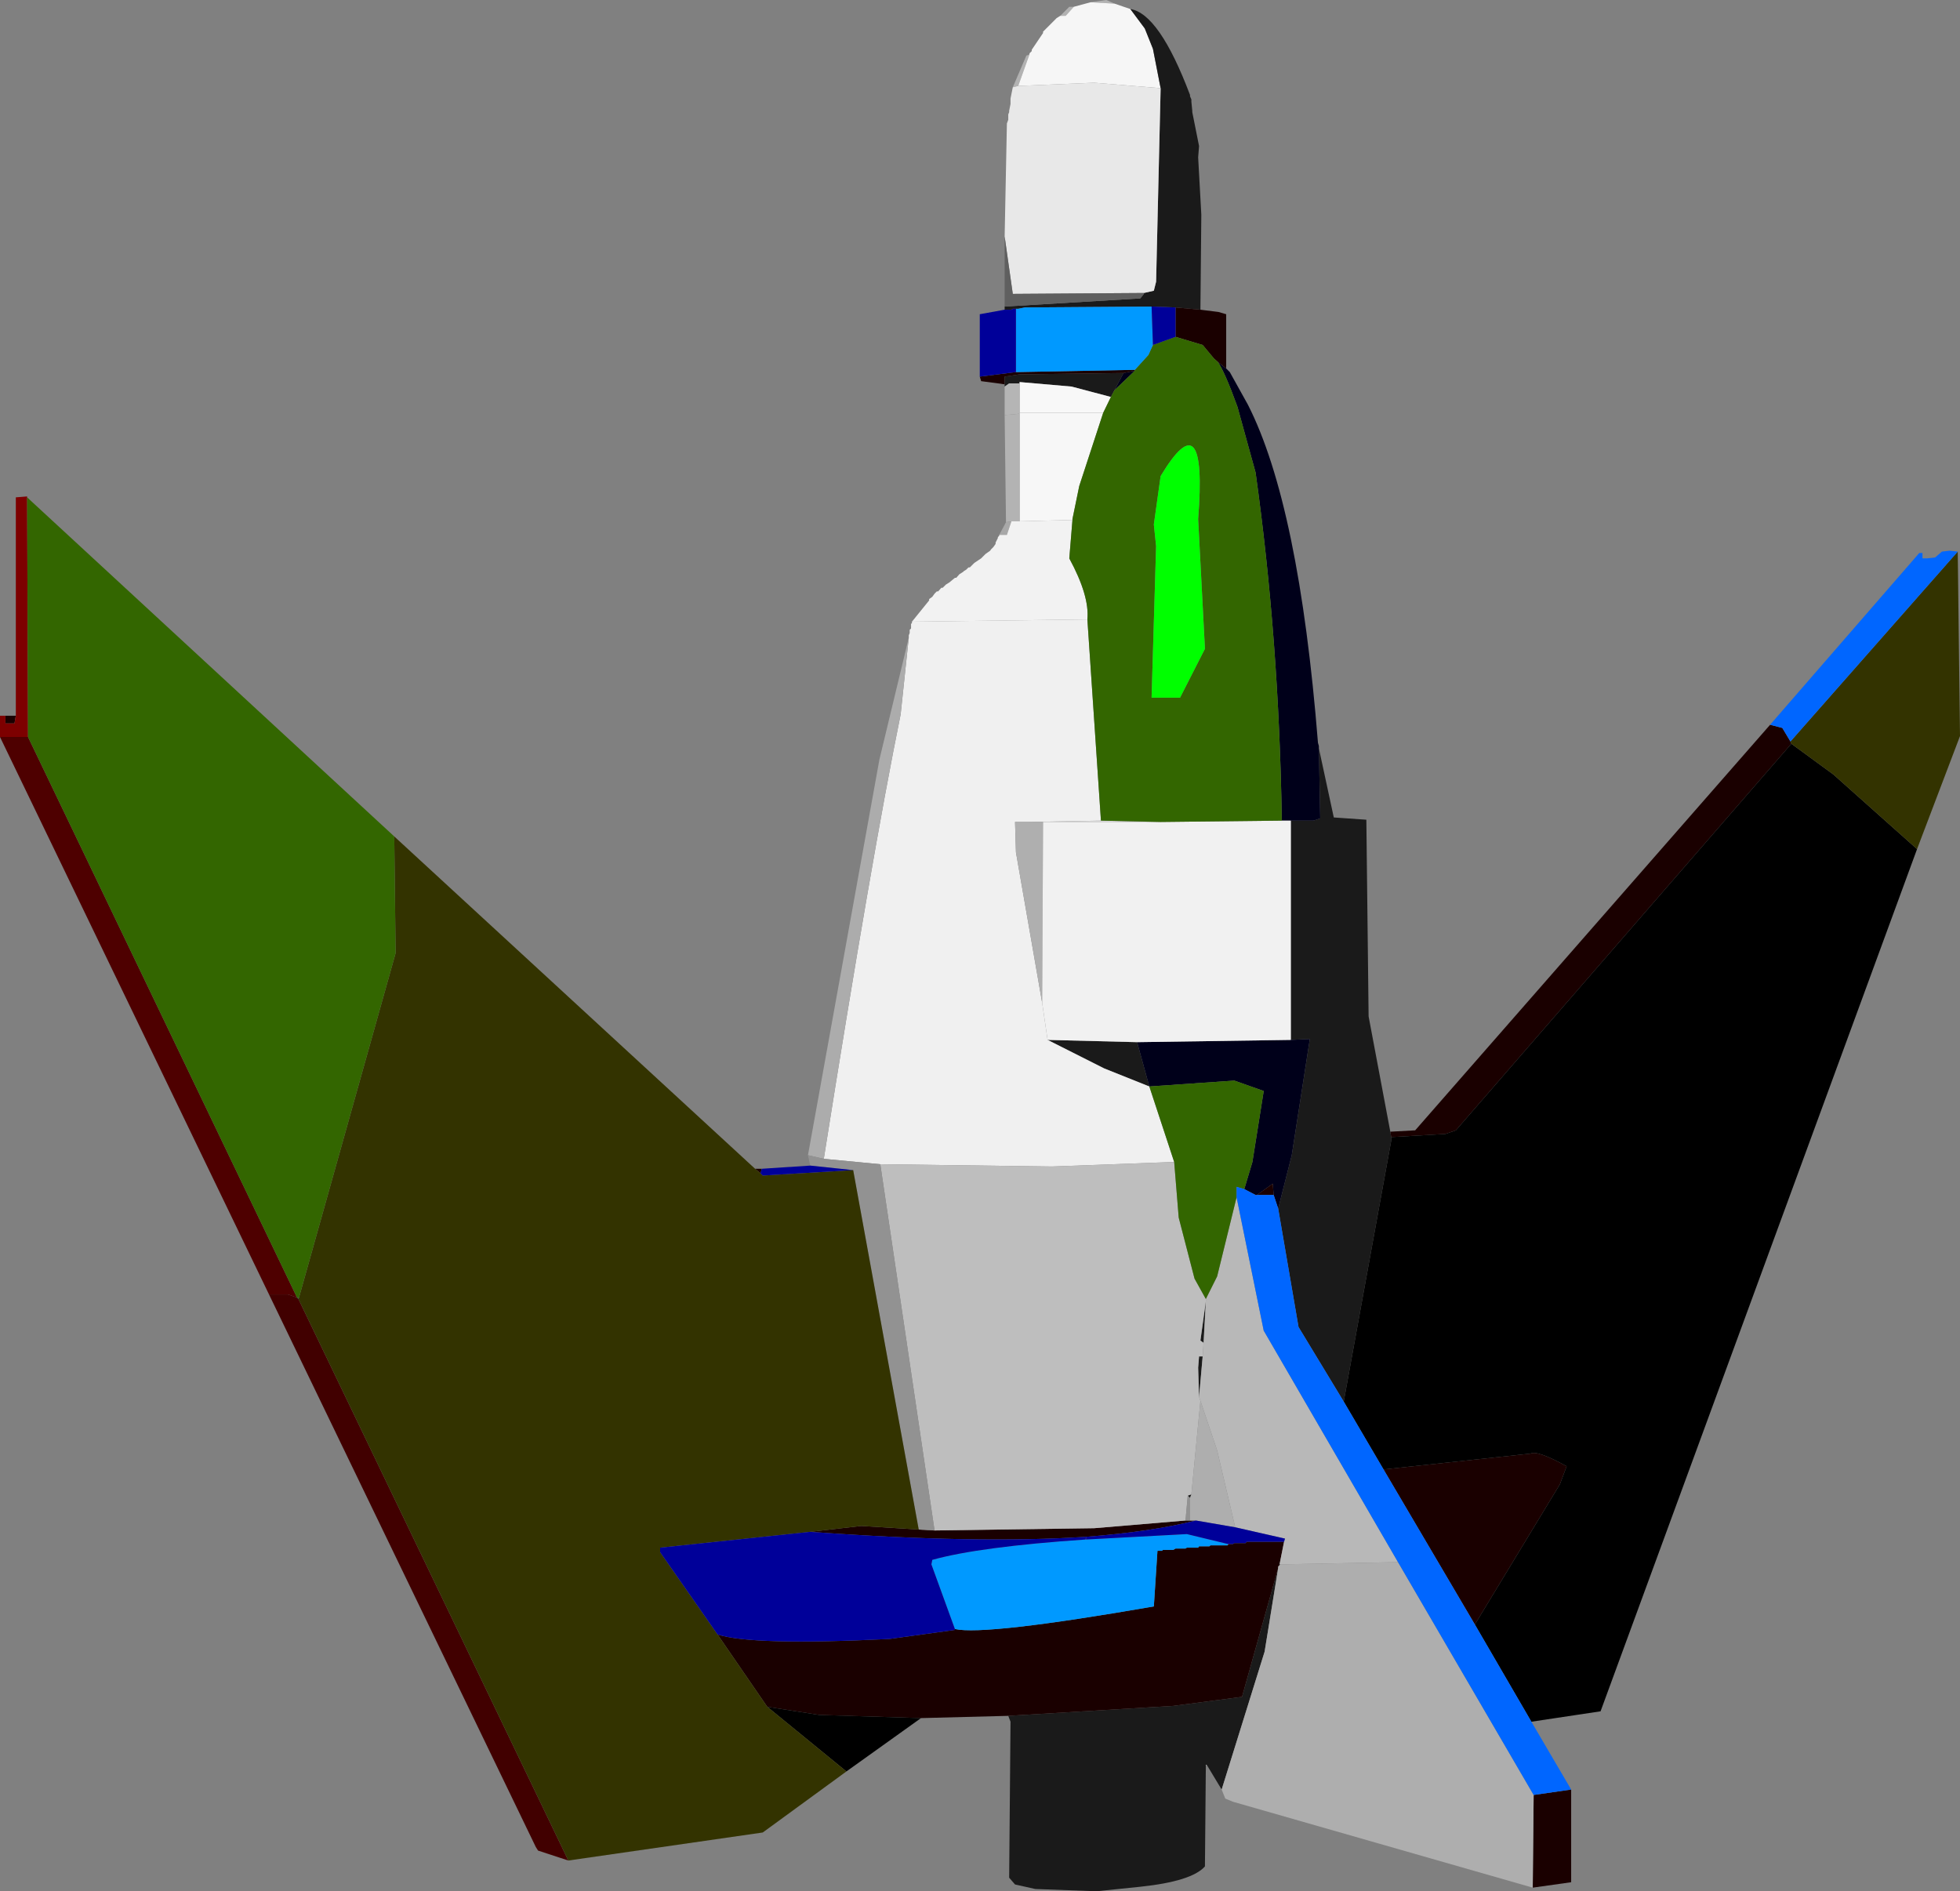 <?xml version="1.0" encoding="UTF-8" standalone="no"?>
<svg xmlns:xlink="http://www.w3.org/1999/xlink" height="209.15px" width="216.75px" xmlns="http://www.w3.org/2000/svg">
  <rect width="100%" height="100%" fill="#808080" stroke="none"/>
  <g transform="matrix(1.0, 0.0, 0.0, 1.0, -66.0, -65.6)">
    <path d="M186.6 65.85 L188.35 65.6 189.25 66.0 186.6 65.85 M178.0 75.25 L179.5 71.75 Q179.7 71.7 179.85 71.6 L178.6 75.1 178.0 75.25 M183.25 67.35 L184.25 66.35 184.75 66.35 183.85 67.35 183.25 67.35" fill="#b2b2b2" fill-rule="evenodd" stroke="none"/>
    <path d="M189.25 66.0 L191.0 66.6 192.6 68.75 193.5 71.0 194.35 75.35 187.0 74.75 178.6 75.1 179.85 71.6 179.85 71.5 180.1 71.25 180.1 71.1 181.35 69.25 181.35 69.1 182.85 67.6 183.25 67.35 183.85 67.35 184.75 66.35 186.6 65.85 189.25 66.0" fill="#f6f6f6" fill-rule="evenodd" stroke="none"/>
    <path d="M191.0 66.6 Q194.2 67.1 197.6 76.1 L197.6 76.25 197.75 76.6 197.75 76.85 197.85 77.85 197.85 78.0 198.6 81.75 198.5 83.0 198.85 89.35 198.75 99.85 196.0 99.6 193.35 99.5 179.35 99.6 178.6 99.75 178.35 99.75 178.0 99.75 177.85 99.85 177.1 99.85 177.1 99.5 192.1 98.6 192.5 98.1 192.5 98.0 193.6 97.75 193.85 96.75 194.35 75.35 193.5 71.0 192.6 68.75 191.0 66.6 M211.85 148.35 L213.5 156.0 217.1 156.25 217.35 178.0 219.75 190.75 219.85 191.35 219.85 191.75 214.6 220.6 209.6 212.35 207.35 199.25 208.85 193.35 210.85 180.5 208.75 180.6 208.75 156.35 211.25 156.35 212.0 156.1 211.85 148.35 M201.1 263.5 L199.5 260.85 199.35 260.75 199.35 260.85 199.25 272.0 Q197.8 273.65 192.1 274.25 L187.25 274.75 180.5 274.5 178.25 274.0 177.6 273.25 177.75 256.0 177.5 255.35 195.75 254.25 203.35 253.25 207.35 239.0 205.85 248.25 201.1 263.5 M177.1 108.35 L177.1 108.1 177.1 107.25 178.75 107.0 190.25 106.85 189.25 108.75 188.85 109.5 184.5 108.35 178.75 107.85 178.75 108.0 177.6 108.0 177.1 108.35 M193.1 185.75 L188.1 183.75 181.85 180.6 191.75 180.85 193.1 185.75 M207.5 238.6 L207.6 238.6 207.35 238.85 207.5 238.6 M199.35 209.5 L199.1 214.1 198.75 213.85 199.35 209.5 M199.0 215.6 L198.6 220.1 198.5 216.85 198.6 215.6 199.0 215.6 M197.75 230.85 L197.6 231.25 197.35 231.0 197.75 230.85" fill="#1a1a1a" fill-rule="evenodd" stroke="none"/>
    <path d="M177.1 91.75 L177.35 79.25 177.5 78.85 177.5 78.25 177.6 78.0 177.6 77.85 177.75 77.1 177.75 76.5 178.0 75.25 178.6 75.1 187.0 74.75 194.35 75.35 193.85 96.75 193.6 97.75 192.5 98.0 178.0 98.1 177.1 91.75" fill="#e8e8e8" fill-rule="evenodd" stroke="none"/>
    <path d="M177.1 99.5 L177.1 91.75 178.0 98.1 192.5 98.0 192.5 98.1 192.1 98.6 177.1 99.5" fill="#5f5f5f" fill-rule="evenodd" stroke="none"/>
    <path d="M201.6 106.35 L202.0 106.75 204.0 110.35 Q209.65 121.45 211.75 147.75 L211.85 148.1 211.85 148.35 212.0 156.1 211.25 156.35 208.75 156.35 207.75 156.35 Q207.45 136.35 204.85 117.85 L202.85 110.6 Q201.4 106.6 200.65 105.6 L201.6 106.35 M191.5 106.6 L189.25 108.75 190.25 106.85 191.5 106.6 M193.1 185.75 L191.75 180.85 208.75 180.6 210.85 180.5 208.85 193.35 207.35 199.25 206.85 197.75 206.75 196.5 205.0 197.75 204.85 197.75 203.6 197.1 204.5 194.1 205.75 186.25 202.5 185.1 193.1 185.75" fill="#00001a" fill-rule="evenodd" stroke="none"/>
    <path d="M198.75 99.85 L200.75 100.1 201.6 100.35 201.6 106.35 200.65 105.6 200.25 105.25 199.0 103.75 196.0 102.85 196.0 99.6 198.75 99.85 M219.75 190.75 L222.5 190.6 261.75 145.75 263.1 146.1 264.0 147.6 264.1 147.85 227.0 190.6 225.85 191.0 219.85 191.35 219.75 190.75 M239.75 263.5 L239.75 273.75 235.5 274.35 235.6 264.1 239.75 263.5 M177.5 255.35 L167.85 255.6 156.6 255.25 150.85 254.35 145.35 246.35 Q149.15 247.6 164.35 246.85 L171.6 245.85 171.6 245.75 Q174.9 246.5 193.6 243.25 L194.0 237.1 194.5 237.1 194.6 237.0 195.75 237.0 196.0 236.85 197.1 236.85 197.25 236.75 198.5 236.75 198.6 236.6 199.75 236.6 199.85 236.5 201.75 236.5 201.85 236.35 202.35 236.35 202.5 236.25 203.75 236.25 203.85 236.1 208.0 236.1 207.5 238.6 207.35 238.85 207.35 239.0 203.35 253.25 195.75 254.25 177.5 255.35 M66.6 144.75 L67.75 144.75 67.6 145.6 66.6 145.6 66.6 144.75 M149.5 194.85 L150.25 194.85 150.1 195.35 149.5 194.85 M177.1 108.1 L174.5 107.75 174.35 107.25 178.35 106.75 191.5 106.5 191.5 106.6 190.25 106.85 178.75 107.0 177.1 107.25 177.1 108.1 M205.0 197.75 L206.75 196.5 206.85 197.75 205.0 197.75 M186.1 235.55 Q174.0 236.35 155.6 235.0 L161.25 234.35 167.6 234.75 169.35 234.85 187.0 234.6 197.1 233.75 197.6 233.75 198.25 233.75 Q193.3 235.0 186.1 235.55 M219.0 228.1 L235.25 226.35 Q236.0 225.95 239.25 227.75 L238.5 229.75 229.1 245.25 219.0 228.1" fill="#1a0000" fill-rule="evenodd" stroke="none"/>
    <path d="M188.85 109.5 L188.0 111.25 178.75 111.25 178.75 108.0 178.75 107.85 184.5 108.35 188.85 109.5" fill="#f8f8f8" fill-rule="evenodd" stroke="none"/>
    <path d="M188.0 111.25 L185.35 119.35 184.6 123.0 184.6 123.1 178.75 123.25 178.75 111.35 178.75 111.25 188.0 111.25" fill="#f7f7f7" fill-rule="evenodd" stroke="none"/>
    <path d="M177.1 111.5 L177.1 108.35 177.6 108.0 178.75 108.0 178.75 111.25 178.75 111.35 177.1 111.5" fill="#b5b5b5" fill-rule="evenodd" stroke="none"/>
    <path d="M177.25 123.35 L177.1 111.5 178.75 111.35 178.75 123.25 177.85 123.25 177.25 123.35" fill="#b3b3b3" fill-rule="evenodd" stroke="none"/>
    <path d="M176.5 124.75 L177.25 123.35 177.85 123.25 177.35 124.75 176.5 124.75" fill="#a8a8a8" fill-rule="evenodd" stroke="none"/>
    <path d="M166.85 134.35 L168.75 132.0 168.75 131.85 169.1 131.6 169.35 131.25 169.6 131.0 169.75 131.0 170.1 130.6 170.25 130.6 170.6 130.25 171.0 130.0 171.6 129.5 171.75 129.5 172.1 129.1 172.5 128.85 172.6 128.75 172.85 128.6 173.1 128.35 173.25 128.35 173.75 127.85 174.5 127.35 175.0 126.85 175.5 126.5 175.6 126.35 175.85 126.1 176.1 125.75 176.1 125.6 176.35 125.1 176.35 125.0 176.5 124.85 176.5 124.75 177.35 124.75 177.85 123.25 178.75 123.25 184.6 123.1 184.25 127.35 Q186.5 131.5 186.25 134.1 L166.85 134.35" fill="#f2f2f2" fill-rule="evenodd" stroke="none"/>
    <path d="M166.5 136.1 L166.5 135.85 166.6 135.6 166.6 135.25 166.75 135.1 166.75 134.6 166.85 134.5 166.85 134.35 186.25 134.1 187.75 156.35 179.8 156.5 178.25 156.5 178.35 159.85 181.25 176.5 181.85 180.6 188.1 183.75 193.1 185.75 195.85 194.1 182.35 194.6 163.35 194.35 157.1 193.75 Q162.4 160.3 165.6 144.6 L166.5 136.1" fill="#f0f0f0" fill-rule="evenodd" stroke="none"/>
    <path d="M155.35 193.35 L163.25 149.6 166.5 136.1 165.6 144.6 Q162.4 160.3 157.1 193.75 L155.35 193.35" fill="#acacac" fill-rule="evenodd" stroke="none"/>
    <path d="M187.75 156.35 L194.35 156.5 181.35 156.5 179.8 156.5 187.75 156.35" fill="#d9d9d9" fill-rule="evenodd" stroke="none"/>
    <path d="M181.25 176.5 L178.35 159.85 178.25 156.5 179.8 156.5 181.35 156.5 181.25 176.5" fill="#afafaf" fill-rule="evenodd" stroke="none"/>
    <path d="M207.75 156.35 L208.75 156.35 208.75 180.6 191.75 180.85 181.85 180.6 181.25 176.5 181.35 156.5 194.35 156.5 207.75 156.35" fill="#f1f1f1" fill-rule="evenodd" stroke="none"/>
    <path d="M163.35 194.35 L182.35 194.6 195.85 194.1 196.35 200.25 198.1 207.0 199.35 209.25 199.35 209.5 198.75 213.85 199.1 214.1 199.0 215.6 198.6 215.6 198.5 216.85 198.6 220.1 198.75 220.5 197.75 230.85 197.35 231.0 197.1 233.75 187.0 234.6 169.35 234.85 163.35 194.35" fill="#bebebe" fill-rule="evenodd" stroke="none"/>
    <path d="M204.85 197.75 L205.0 197.75 204.85 197.8 204.85 197.75" fill="#de1e1e" fill-rule="evenodd" stroke="none"/>
    <path d="M278.0 159.5 L243.0 254.85 235.35 256.0 229.1 245.25 238.5 229.75 239.25 227.75 Q236.0 225.95 235.25 226.35 L219.0 228.1 214.6 220.6 219.85 191.75 219.85 191.35 225.85 191.0 227.0 190.6 264.1 147.85 268.75 151.25 278.0 159.5 M167.85 255.6 L159.6 261.5 150.85 254.35 156.6 255.25 167.85 255.6" fill="#000000" fill-rule="evenodd" stroke="none"/>
    <path d="M66.0 147.1 L66.0 144.75 66.6 144.75 66.6 145.6 67.6 145.6 67.75 144.75 67.75 120.6 69.0 120.5 69.0 120.6 69.1 147.1 66.0 147.1" fill="#7d0000" fill-rule="evenodd" stroke="none"/>
    <path d="M95.75 208.75 L66.0 147.1 69.1 147.1 98.85 209.1 97.85 208.75 95.75 208.75" fill="#4e0000" fill-rule="evenodd" stroke="none"/>
    <path d="M98.85 209.1 L99.05 209.15 99.0 209.25 98.85 209.1" fill="#145858" fill-rule="evenodd" stroke="none"/>
    <path d="M155.6 194.5 L155.35 193.35 157.1 193.75 163.35 194.35 169.35 234.85 167.6 234.75 160.35 195.0 155.6 194.5 M197.6 231.25 L197.6 233.75 197.1 233.75 197.35 231.0 197.6 231.25" fill="#929292" fill-rule="evenodd" stroke="none"/>
    <path d="M186.05 235.85 L186.1 235.55 186.1 235.85 186.05 235.85" fill="#9c0505" fill-rule="evenodd" stroke="none"/>
    <path d="M128.85 271.35 L125.5 270.25 125.25 269.85 95.75 208.75 97.85 208.75 98.85 209.1 99.0 209.25 128.85 271.35" fill="#410000" fill-rule="evenodd" stroke="none"/>
    <path d="M202.75 198.0 L205.75 212.75 220.6 238.35 207.6 238.6 207.5 238.6 208.0 236.1 208.1 235.75 202.6 234.5 200.6 226.0 198.75 220.5 198.6 220.1 199.0 215.6 199.1 214.1 199.35 209.5 199.35 209.25 200.6 206.75 202.75 198.0" fill="#b8b8b8" fill-rule="evenodd" stroke="none"/>
    <path d="M235.5 274.35 L202.35 264.85 201.5 264.5 201.1 263.5 205.85 248.25 207.35 239.0 207.35 238.85 207.6 238.6 220.6 238.35 235.6 264.1 235.5 274.35 M199.5 260.85 L199.35 260.85 199.35 260.75 199.5 260.85 M202.6 234.5 L198.25 233.75 197.6 233.75 197.6 231.25 197.75 230.85 198.75 220.5 200.6 226.0 202.6 234.5" fill="#aeaeae" fill-rule="evenodd" stroke="none"/>
    <path d="M201.8 236.35 L201.85 236.35 201.75 236.5 201.8 236.35" fill="#ff9494" fill-rule="evenodd" stroke="none"/>
    <path d="M282.5 126.6 L282.75 147.0 278.0 159.5 268.75 151.25 264.1 147.85 264.0 147.6 282.5 126.6 M159.6 261.5 L150.35 268.25 128.85 271.35 99.0 209.25 99.05 209.15 109.75 171.0 109.6 158.1 149.5 194.85 150.1 195.35 150.35 195.6 160.35 195.0 167.6 234.75 161.25 234.35 155.6 235.0 139.0 236.75 139.0 237.25 145.35 246.35 150.85 254.35 159.6 261.5" fill="#333300" fill-rule="evenodd" stroke="none"/>
    <path d="M69.0 120.6 L109.6 158.1 109.75 171.0 99.05 209.15 98.85 209.1 69.1 147.1 69.0 120.6 M200.65 105.6 Q201.4 106.6 202.85 110.6 L204.85 117.85 Q207.45 136.35 207.75 156.35 L194.35 156.5 187.75 156.35 186.25 134.1 Q186.5 131.5 184.25 127.35 L184.6 123.1 184.6 123.0 185.35 119.35 188.0 111.25 188.85 109.5 189.25 108.75 191.5 106.6 191.5 106.5 193.0 104.85 193.5 103.75 196.0 102.85 199.0 103.75 200.25 105.25 200.65 105.6 M194.35 118.25 L193.6 123.6 193.85 126.0 193.35 142.75 196.5 142.75 199.25 137.35 198.5 123.0 Q199.55 109.6 194.35 118.25 M195.85 194.1 L193.1 185.75 202.5 185.1 205.75 186.25 204.5 194.1 203.6 197.1 202.75 196.85 202.75 198.0 200.6 206.75 199.35 209.25 198.1 207.0 196.35 200.25 195.85 194.1" fill="#336600" fill-rule="evenodd" stroke="none"/>
    <path d="M194.35 118.25 Q199.55 109.6 198.5 123.0 L199.25 137.35 196.5 142.75 193.35 142.75 193.85 126.0 193.6 123.6 194.35 118.25" fill="#00ff00" fill-rule="evenodd" stroke="none"/>
    <path d="M193.5 103.75 L193.0 104.85 191.5 106.5 178.35 106.75 178.35 99.75 178.6 99.75 179.35 99.6 193.35 99.5 193.5 103.75 M171.6 245.75 L169.0 238.6 169.1 238.1 Q174.3 236.65 186.05 235.85 L186.1 235.85 197.25 235.25 201.8 236.35 201.75 236.5 199.85 236.5 199.75 236.6 198.6 236.6 198.5 236.75 197.25 236.75 197.1 236.85 196.0 236.85 195.75 237.0 194.6 237.0 194.5 237.1 194.0 237.1 193.6 243.25 Q174.9 246.5 171.6 245.75" fill="#0099ff" fill-rule="evenodd" stroke="none"/>
    <path d="M261.75 145.75 L278.25 126.75 278.6 126.75 278.6 127.35 279.1 127.35 280.0 127.25 280.75 126.6 281.6 126.5 282.5 126.6 264.0 147.6 263.1 146.1 261.75 145.75 M235.35 256.0 L239.75 263.5 235.6 264.1 220.6 238.35 205.75 212.75 202.75 198.0 202.75 196.85 203.6 197.1 204.85 197.75 204.85 197.8 205.0 197.75 206.85 197.75 207.35 199.25 209.6 212.35 214.6 220.6 219.0 228.1 229.1 245.25 235.35 256.0" fill="#0066ff" fill-rule="evenodd" stroke="none"/>
    <path d="M150.25 194.85 L155.6 194.5 160.35 195.0 150.35 195.6 150.1 195.35 150.25 194.85 M174.35 107.25 L174.35 100.35 177.1 99.85 177.85 99.85 178.0 99.75 178.35 99.75 178.35 106.75 174.35 107.25 M193.35 99.5 L196.0 99.6 196.0 102.85 193.5 103.75 193.35 99.5 M145.35 246.35 L139.0 237.25 139.0 236.75 155.6 235.0 Q174.0 236.35 186.1 235.55 L186.05 235.85 Q174.3 236.65 169.1 238.1 L169.0 238.6 171.6 245.75 171.6 245.85 164.35 246.85 Q149.15 247.6 145.35 246.35 M202.6 234.5 L208.1 235.75 208.0 236.1 203.85 236.1 203.75 236.25 202.5 236.25 202.35 236.35 201.85 236.35 201.8 236.35 197.25 235.25 186.1 235.85 186.1 235.55 Q193.3 235.0 198.25 233.75 L202.6 234.5" fill="#000099" fill-rule="evenodd" stroke="none"/>
  </g>
</svg>
